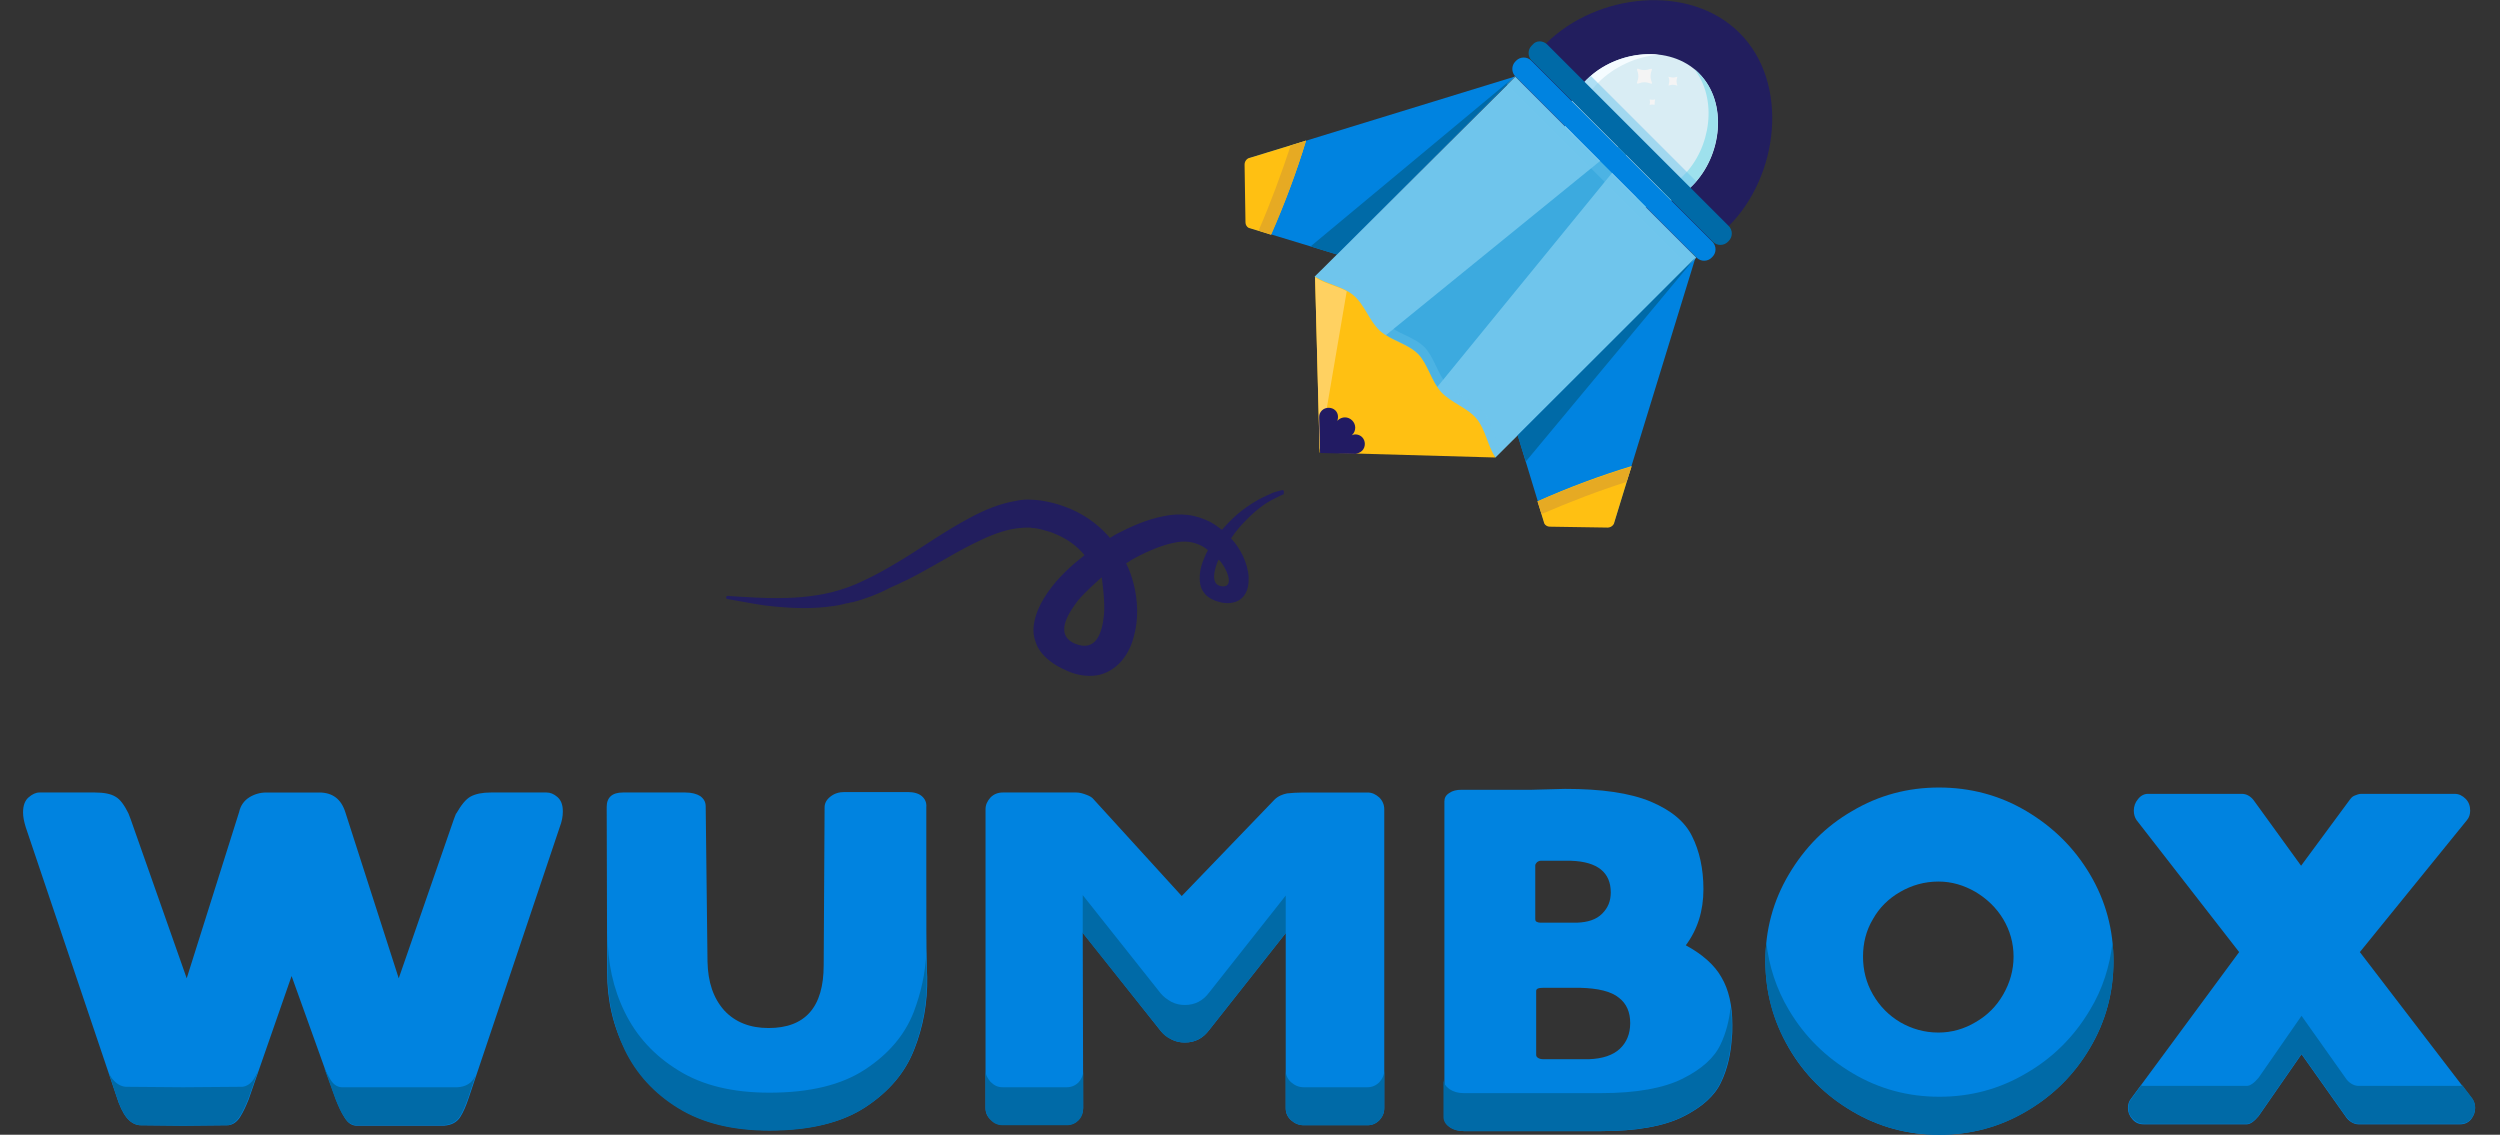 <svg version="1.1" id="Layer_1" xmlns="http://www.w3.org/2000/svg" x="0" y="0" viewBox="0 0 553 251" xml:space="preserve"><rect x="0" y="0" width="553" height="251" fill="#333333" stroke="none"/><style>.st0{fill:#0083e0}.st1{fill:#006aa7}.st2{fill:#221e5e}.st3{fill:#ffc012}.st4{fill:#e6aa23}.st8{fill:#6fc5ec}.st14{fill:#f4f4f4}</style><g id="XMLID_261_"><g id="XMLID_294_"><path id="XMLID_327_" class="st0" d="M70.6 175.3c3 0 4.9 1.5 5.8 4.4l11.8 36.7 12.2-35.2.5-1.3v.1c1.1-1.9 2.1-3.2 3.2-3.8s2.6-.9 4.5-.9h12.3c.8 0 1.6.3 2.4 1s1.2 1.7 1.2 3.2c0 1.1-.2 2.2-.7 3.5l-20.1 59.8c-.6 1.8-1.2 3.2-1.9 4.3-.7 1.1-1.9 1.8-3.6 1.9h-19c-1.2.1-2.2-.5-2.9-1.7-.8-1.2-1.4-2.6-2-4.1l-9.8-27.3-9.5 27.3c-.6 1.5-1.2 2.8-1.9 3.9s-1.6 1.7-2.6 1.8l-10 .1-9.6-.1c-1.1-.1-2.1-.7-2.9-1.7s-1.6-2.6-2.3-4.9L5.7 183c-.4-1.3-.6-2.3-.6-3.3 0-1.5.4-2.6 1.2-3.3s1.6-1.1 2.4-1.1H21c2 0 3.5.3 4.5.9 1.1.6 2 1.9 2.9 3.7l.5 1.3 12.4 35.2 11.6-36.8c.3-1.4 1.1-2.5 2.2-3.2 1.1-.7 2.4-1.1 3.8-1.1h11.7z"/><path id="XMLID_325_" class="st0" d="M134.3 215.1l-.1-36.6c0-2.1 1.2-3.2 3.6-3.2h13.8c1.4 0 2.5.3 3.3.8.8.6 1.2 1.3 1.2 2.3l.4 34.3c.1 4.6 1.3 8.1 3.7 10.8 2.4 2.6 5.7 3.9 9.8 3.9 8.1 0 12.2-4.6 12.2-13.9l.2-34.9c0-.9.4-1.7 1.3-2.4s1.9-1 3.1-1h14c1.3 0 2.4.3 3.1.9.7.6 1.1 1.4 1 2.5v15.6c0 9.7 0 15.7.1 18.1 0 2.4.1 3.6.1 3.8.1 5.7-.9 11.1-2.9 16.1-2 5.1-5.6 9.3-10.8 12.7s-12.2 5.1-21.1 5.1c-8.1 0-14.8-1.6-20.1-4.9-5.4-3.3-9.3-7.6-11.9-12.9-2.7-5.2-4-11-4-17.1z"/><path id="XMLID_323_" class="st0" d="M218 245.1V179c0-1 .4-1.8 1.1-2.6.7-.7 1.6-1.1 2.7-1.1h16.3c.7 0 1.4.2 2.2.5s1.3.6 1.6 1l19.5 21.4 20.5-21.3c.8-.8 1.8-1.2 2.8-1.4 1-.1 2.2-.2 3.6-.2h14.2c1 0 1.8.4 2.6 1.1.7.7 1.1 1.6 1.1 2.6v66.1c0 1.1-.4 1.9-1.1 2.7-.7.7-1.6 1.1-2.6 1.1h-14.1c-1.1 0-2-.4-2.8-1.1-.8-.7-1.2-1.6-1.2-2.7v-38.7l-16.9 21.4c-1.4 1.9-3.2 2.8-5.4 2.8-1.1 0-2-.2-3-.7-.9-.5-1.7-1.1-2.3-1.8l-17.3-21.8.1 38.7c0 1.1-.4 1.9-1 2.7-.7.7-1.6 1.1-2.6 1.1h-14.2c-1.1 0-1.9-.4-2.7-1.2-.7-.6-1.1-1.5-1.1-2.5z"/><path id="XMLID_303_" class="st0" d="M319.5 247.1v-69.8c0-.8.3-1.4 1.1-1.9.7-.5 1.6-.7 2.7-.7h15.4l7.5-.2c8.1 0 14.3.9 18.9 2.8 4.5 1.9 7.6 4.4 9.2 7.7 1.6 3.2 2.5 7.1 2.5 11.7 0 4.8-1.3 8.9-3.9 12.4 3.7 2 6.4 4.4 7.9 7.1 1.6 2.7 2.4 6.2 2.4 10.5 0 1.1 0 2-.1 2.6-.2 3.8-1 7.2-2.4 10.1-1.4 3-4.2 5.5-8.4 7.6-4.2 2.1-10.2 3.2-18.1 3.2h-30.3c-1.3 0-2.3-.3-3.2-.9-.8-.6-1.2-1.3-1.2-2.2zm29.3-43c2.5-.1 4.3-.7 5.6-2 1.3-1.3 1.9-2.8 1.9-4.7 0-4.4-2.9-6.8-8.8-7h-6.7c-.3 0-.5.1-.8.3-.2.2-.4.5-.4.7v11.9c0 .3.1.5.3.6.2.1.5.2.8.2h8.1zm2.6 30.2c3.1-.1 5.4-.9 6.9-2.3s2.3-3.3 2.3-5.7-.8-4.3-2.5-5.6c-1.7-1.4-4.6-2.1-8.6-2.2h-8.1c-1.1 0-1.6.2-1.6.7v14.1c0 .3.1.5.4.7s.7.3 1.2.3h10z"/><path id="XMLID_297_" class="st0" d="M390.5 212.6c0-6.9 1.7-13.3 5.2-19.2s8.1-10.6 14-14c5.9-3.5 12.3-5.2 19.2-5.2 6.9 0 13.4 1.7 19.3 5.2s10.6 8.1 14.1 14 5.2 12.3 5.2 19.2-1.7 13.3-5.2 19.2-8.2 10.6-14.1 14c-5.9 3.5-12.3 5.2-19.3 5.2-6.9 0-13.3-1.7-19.2-5.2-5.9-3.5-10.6-8.1-14-14s-5.2-12.3-5.2-19.2zm54.9-1c0-3-.8-5.8-2.3-8.3s-3.6-4.5-6.1-6c-2.6-1.5-5.3-2.3-8.2-2.3-3.1 0-5.9.8-8.5 2.3s-4.6 3.5-6 6c-1.5 2.5-2.2 5.3-2.2 8.3s.7 5.8 2.2 8.4c1.5 2.6 3.5 4.6 6 6.1 2.6 1.5 5.4 2.3 8.5 2.3 2.9 0 5.7-.8 8.2-2.3 2.6-1.5 4.6-3.5 6.1-6.1s2.3-5.4 2.3-8.4z"/><path id="XMLID_295_" class="st0" d="M470.7 245.1c0-.8.2-1.5.7-2.1l23.9-32.4-22.7-29.2c-.4-.6-.6-1.3-.6-2.1 0-.9.3-1.8.9-2.5.6-.8 1.4-1.2 2.2-1.2h20.8c1 0 1.9.5 2.6 1.4l10.5 14.5 10.7-14.5c.3-.4.6-.8 1.1-1s1-.4 1.5-.4H543c.9 0 1.7.4 2.4 1.1.7.7 1 1.6 1 2.6 0 .8-.2 1.5-.7 2.1L522 210.6l24.9 32.5c.4.6.6 1.3.6 2 0 .9-.3 1.7-.9 2.5-.6.7-1.4 1.1-2.4 1.1h-22.5c-.6 0-1.1-.2-1.6-.5s-1-.8-1.3-1.3l-9.7-13.7-9.5 13.7c-1 1.2-1.9 1.8-2.6 1.8h-22.8c-1 0-1.8-.3-2.5-1.1s-1-1.6-1-2.5z"/></g><g id="XMLID_262_"><g id="XMLID_291_"><path id="XMLID_293_" class="st1" d="M53 247c.7-1.1 1.3-2.4 1.9-3.9l2.2-6.2c-.3.6-.6 1.2-.9 1.7-.7 1.1-1.6 1.7-2.6 1.8l-13.1.1-12.7-.1c-1.1-.1-2.1-.7-2.9-1.7-.3-.3-.5-.8-.8-1.2l1.6 4.8c.7 2.2 1.5 3.9 2.3 4.9s1.8 1.6 2.9 1.7l9.6.1 10-.1c.9-.2 1.8-.8 2.5-1.9z"/><path id="XMLID_292_" class="st1" d="M104.8 238.6c-.7 1.1-1.9 1.8-3.6 1.9H76c-1.2.1-2.2-.5-2.9-1.7-.5-.8-.9-1.7-1.4-2.6l2.5 6.9c.6 1.5 1.2 2.9 2 4.1.8 1.2 1.8 1.8 2.9 1.7h19c1.7-.1 2.9-.8 3.6-1.9.7-1.1 1.3-2.6 1.9-4.3l1.6-4.8c-.2.3-.3.5-.4.7z"/></g><path id="XMLID_288_" class="st1" d="M204.9 210.7c-.2 4.6-1.2 9-2.8 13.2-2 5.1-5.6 9.3-10.8 12.7s-12.2 5.1-21.1 5.1c-8.1 0-14.8-1.6-20.1-4.9-5.4-3.3-9.3-7.6-11.9-12.9-2.6-5.3-3.8-11-3.8-17.2v8.4c0 6.2 1.3 11.9 3.8 17.2 2.6 5.3 6.5 9.6 11.9 12.9 5.4 3.3 12.1 4.9 20.1 4.9 8.8 0 15.8-1.7 21.1-5.1 5.2-3.4 8.8-7.6 10.8-12.7s3-10.5 2.9-16.1c0-.1 0-1.4-.1-3.8v-1.7z"/><g id="XMLID_284_"><path id="XMLID_287_" class="st1" d="M238.6 239.4c-.7.7-1.6 1.1-2.6 1.1h-14.2c-1.1 0-1.9-.4-2.7-1.2-.7-.8-1.1-1.6-1.1-2.6v8.4c0 1 .4 1.9 1.1 2.6.7.8 1.6 1.2 2.7 1.2H236c1.1 0 1.9-.4 2.6-1.1.7-.7 1-1.6 1-2.7v-8.2c0 1-.4 1.8-1 2.5z"/><path id="XMLID_286_" class="st1" d="M302.5 240.5h-14.1c-1.1 0-2-.4-2.8-1.1-.8-.7-1.2-1.6-1.2-2.7v8.4c0 1.1.4 1.9 1.2 2.7.8.7 1.7 1.1 2.8 1.1h14.1c1.1 0 1.9-.4 2.6-1.1.7-.7 1.1-1.6 1.1-2.7v-8.4c0 1.1-.4 1.9-1.1 2.7-.7.7-1.6 1.1-2.6 1.1z"/><path id="XMLID_285_" class="st1" d="M284.4 198.1l-16.9 21.4c-1.4 1.9-3.2 2.8-5.4 2.8-1.1 0-2-.2-3-.7-.9-.5-1.7-1.1-2.3-1.8L239.5 198v8.4l17.3 21.7c.6.8 1.3 1.4 2.3 1.8.9.5 1.9.7 3 .7 2.2 0 4-.9 5.4-2.8l16.9-21.4v-8.3z"/></g><g id="XMLID_282_"><path id="XMLID_283_" class="st1" d="M380.6 231c-1.4 3-4.2 5.5-8.4 7.6-4.2 2.1-10.2 3.2-18.1 3.2h-30.3c-1.3 0-2.3-.3-3.2-.9-.8-.6-1.3-1.3-1.3-2.2v8.4c0 .8.4 1.6 1.3 2.2.8.6 1.9.9 3.2.9h30.3c7.8 0 13.9-1.1 18.1-3.2 4.2-2.1 7-4.6 8.4-7.6s2.2-6.4 2.4-10.1c.1-.6.1-1.5.1-2.6 0-1.4-.1-2.7-.3-3.9-.3 2.9-1 5.7-2.2 8.2z"/></g><path id="XMLID_281_" class="st1" d="M467.3 208.4c-.6 5.3-2.2 10.4-5 15-3.5 5.9-8.2 10.6-14.1 14-5.9 3.5-12.3 5.2-19.2 5.2-6.9 0-13.3-1.7-19.2-5.2-5.9-3.5-10.6-8.1-14.1-14-2.8-4.7-4.4-9.7-5-15-.1 1.4-.2 2.8-.2 4.2 0 6.9 1.7 13.3 5.2 19.2s8.1 10.6 14 14c5.9 3.5 12.3 5.2 19.2 5.2h.2c6.9 0 13.3-1.7 19.2-5.2 5.9-3.5 10.6-8.1 14-14 3.5-5.9 5.2-12.3 5.2-19.2 0-1.5-.1-2.9-.2-4.2z"/><g id="XMLID_279_"><path id="XMLID_280_" class="st1" d="M544.7 240.1c-.2 0-.3.1-.5.1h-22.5c-.6 0-1.1-.2-1.6-.5s-1-.8-1.3-1.3l-9.7-13.7-9.5 13.7c-1 1.2-1.9 1.8-2.6 1.8h-22.8c-.2 0-.4 0-.6-.1l-2.1 2.9c-.5.6-.7 1.3-.7 2.1 0 .9.3 1.7 1 2.4s1.5 1.1 2.5 1.1H497c.7 0 1.6-.6 2.6-1.8l9.5-13.7 9.7 13.7c.3.5.8.9 1.3 1.3s1.1.5 1.6.5h22.5c1 0 1.8-.4 2.4-1.1.6-.7.9-1.6.9-2.5 0-.7-.2-1.4-.6-2l-2.2-2.9z"/></g></g></g><g id="XMLID_1_"><path id="XMLID_34_" class="st2" d="M284 108.7c0-.2-.2-.3-.4-.3 0 0-.2.1-.7.2s-1.2.3-2 .7c-1.7.7-4.2 2-6.9 4.2-1.2 1-2.5 2.3-3.7 3.7-.8-.6-1.6-1.2-2.5-1.7-1.6-.8-3.3-1.4-5.1-1.6s-3.6-.1-5.4.3c-3.6.7-7 2.2-10.3 3.9l-1.5.9c-.1-.2-.3-.4-.4-.5-2.6-2.9-5.9-5.1-9.5-6.4-1.8-.7-3.6-1.1-5.4-1.4-.9-.1-1.9-.2-2.8-.2-.9 0-1.8.1-2.7.3-3.6.6-6.9 2-9.9 3.6-6.1 3.2-11.2 7-16.3 10-2.5 1.5-5 2.9-7.4 4-2.4 1.2-4.8 2-7.1 2.6-4.6 1.1-8.8 1.3-12.2 1.3s-6.1-.2-8-.3c-1.8-.1-2.8-.2-2.8-.2-.2 0-.3.1-.4.3 0 .2.1.4.3.4 0 0 1 .2 2.8.5s4.5.9 8 1.2 7.9.6 13-.2c.6-.1 1.3-.2 2-.4.3-.1.7-.2 1-.2.3-.1.6-.2.9-.2 1.3-.3 2.7-.8 4.1-1.3 1.3-.5 2.7-1.1 4-1.8.6-.3 1.3-.6 2-.9.6-.3 1.4-.7 2.1-1 2.8-1.4 5.5-3 8.2-4.5 2.7-1.6 5.5-3.1 8.3-4.4s5.7-2.3 8.3-2.5c.7-.1 1.3-.1 1.9-.1.3 0 .6 0 .8.1h.4l.7.1.9.2c.4.1.7.2 1.1.3.7.2 1.4.4 2 .7 2.5 1 4.8 2.6 6.5 4.7-.7.6-1.5 1.2-2.2 1.8-2.9 2.5-5.6 5.4-7.5 9-.9 1.8-1.6 3.8-1.6 5.9 0 1.1.3 2.1.7 3.1s1.1 1.9 1.8 2.6c1.5 1.5 3.3 2.5 5.2 3.3s4 1.2 6.2.9c2.1-.3 4.1-1.5 5.5-3.1s2.3-3.5 2.8-5.5c1.1-3.9.9-8.1-.1-11.9-.4-1.5-.9-2.9-1.6-4.3.4-.2.7-.4 1.1-.7 2.8-1.6 5.8-2.9 8.4-3.6l.9-.2 1-.2c.6-.1 1.1-.1 1.7-.1 1.1 0 2.1.3 3.1.7.7.3 1.3.7 1.9 1.2-.3.5-.6 1.1-.8 1.7-.5 1.1-.9 2.4-1 3.7-.1 1.3 0 2.9 1 4.1.9 1.2 2.5 1.8 3.9 2.1.7.1 1.5.2 2.3 0 .8-.1 1.6-.5 2.2-1.1s1-1.4 1.2-2.2.2-1.6.2-2.4c-.1-1.6-.6-3.2-1.3-4.7-.7-1.4-1.5-2.7-2.6-3.8 1-1.5 2.1-2.8 3.2-3.9 2.3-2.4 4.4-3.9 6-4.7l1.8-.9c.4-.2.7-.3.7-.3-.1-.2 0-.4 0-.6zM244.2 136c-.4 4.1-1.8 8.4-6.6 6.3-4.7-2.2-.6-7.5.8-9.4 1.5-1.9 5.3-5.2 5.3-5.2s.8 5.4.5 8.3zm26.2-6.3c-2.7-.2-1.8-3.5-1.2-5.1.1-.2.1-.3.2-.5s.2-.3.2-.3c1.5 1.4 3.7 6.1.8 5.9z"/><g id="XMLID_2_"><g id="XMLID_30_"><path id="XMLID_33_" class="st0" d="M275.4 36.4c0-.7.5-1.3 1.2-1.5l58.6-18-39.4 39.4-19.4-5.9c-.5-.3-.7-.7-.7-1.2l-.3-12.8z"/><path id="XMLID_32_" class="st3" d="M288.9 31.1l-12.4 3.8c-.7.1-1.2.8-1.2 1.5l.2 12.8c0 .5.3 1 .7 1.2l4.9 1.5c3.1-6.9 5.7-13.9 7.8-20.8z"/><path id="XMLID_31_" class="st4" d="M278.4 51l2.8.9c3-6.9 5.6-13.9 7.7-20.8l-3.4 1.1c-2.1 6.3-4.4 12.6-7.1 18.8z"/></g><g id="XMLID_26_"><path id="XMLID_29_" class="st0" d="M355.6 116.6c.7 0 1.3-.5 1.5-1.2l18-58.6-39.4 39.4 5.9 19.4c.3.5.7.7 1.2.7l12.8.3z"/><path id="XMLID_28_" class="st3" d="M360.9 103.1l-3.8 12.4c-.1.7-.8 1.2-1.5 1.2l-12.8-.2c-.5 0-1-.3-1.2-.7l-1.5-4.9c6.9-3.1 13.9-5.7 20.8-7.8z"/><path id="XMLID_27_" class="st4" d="M341 113.7l-.9-2.8c6.9-3 13.9-5.6 20.8-7.7l-1.1 3.4c-6.3 2-12.5 4.4-18.8 7.1z"/></g><path id="XMLID_25_" class="st2" d="M382.4 50c11.1-11.1 13.5-31.6 2.4-42.7S353.2-1.5 342 9.6s-11.1 29.2 0 40.3 29.2 11.2 40.4.1z"/><path id="XMLID_24_" d="M374.4 41c6.5-6.5 7.9-18.3 1.4-24.8s-18.3-5.1-24.8 1.4-6.5 17 0 23.4c6.5 6.5 16.9 6.5 23.4 0z" fill="#d9edf4"/><path id="XMLID_23_" d="M353.5 18.3c3.6-3.6 8.5-5.8 13.4-6.2-5.6-.6-11.8 1.4-15.9 5.5-6.5 6.5-6.5 17 0 23.4.3.3.6.5.9.8-5.7-6.5-5.1-16.8 1.6-23.5z" fill="#f5fcff"/><path id="XMLID_22_" d="M375.8 16.2c-.3-.3-.7-.7-1.1-1 5.3 6.6 3.8 17.6-2.4 23.7s-15.8 6.4-22.3 1c.3.4.6.7 1 1.1 6.5 6.5 17 6.5 23.4 0s7.9-18.3 1.4-24.8z" fill="#9ee1ed"/><path id="XMLID_21_" class="st8" d="M330.8 101.2l-40-40L335.2 17l40 40-44.4 44.2z"/><path id="XMLID_20_" d="M316.7 87.1L305 75.4l52.4-42.6c1.5-1.3 3.3.5 2 2l-42.7 52.3z" fill="#3caadf"/><path id="XMLID_19_" class="st3" d="M318.8 86.7c-2.2-2.4-2.9-6.1-5.1-8.4-2.3-2.3-6-3-8.4-5.1-2.4-2.2-3.4-5.8-5.9-7.9-2.4-2-5.9-2.4-8.5-4.1l1 38.9 38.9 1.1c-1.7-2.6-2.2-6.2-4.1-8.5-2-2.5-5.7-3.6-7.9-6z"/><path id="XMLID_18_" d="M291.9 99.6l6-35.2c-2.2-1.2-5-1.7-7-3.1l1 38.3z" fill="#ffd161"/><g id="XMLID_16_" opacity=".32"><path id="XMLID_17_" class="st8" d="M290.8 61.2c2.6 1.7 6.1 2.1 8.5 4.1 2.5 2 3.5 5.7 5.9 7.9 2.4 2.2 6.1 2.9 8.4 5.1 2.3 2.3 3 6 5.1 8.4 2.2 2.4 5.8 3.4 7.9 5.9 2 2.4 2.4 6 4.1 8.5l1.5-1.5c-1.7-2.6-2.2-6.2-4.1-8.5-2-2.5-5.7-3.5-7.9-5.9-2.2-2.4-2.9-6.1-5.1-8.4-2.3-2.3-6-3-8.4-5.1-2.4-2.2-3.4-5.8-5.9-7.9-2.4-2-5.9-2.4-8.5-4.1l-1.5 1.5z"/></g><path id="XMLID_14_" d="M301.3 99.7c.8-.8.8-2.2 0-3-.6-.6-1.6-.8-2.3-.4l.1-.1c.9-.9.9-2.3 0-3.2-.9-.9-2.3-.9-3.2 0l-.1.1c.3-.8.2-1.7-.4-2.3-.8-.8-2.2-.8-3 0-.4.4-.6.9-.6 1.4v.3l.2 7.7 7.9.2c.4-.1 1-.3 1.4-.7z" fill="#221b63"/><path id="XMLID_13_" class="st0" d="M338.7 13.4l40.1 40.1c.9.9.9 2.4 0 3.3l-.2.2c-.9.9-2.4.9-3.3 0l-40.1-40.1c-.9-.9-.9-2.4 0-3.3l.2-.2c.9-.9 2.4-.9 3.3 0z"/><path id="XMLID_12_" d="M351.9 16.8c-.3.3-.6.5-.9.8-.9.9-1.7 1.9-2.4 3l22.8 22.8c1.1-.7 2.1-1.4 3-2.4.3-.3.6-.6.8-.9l-23.3-23.3z" opacity=".53" fill="#6fc5ec"/><path id="XMLID_11_" class="st1" d="M342.3 9.9L382.4 50c.9.9.9 2.4 0 3.3l-.2.2c-.9.9-2.4.9-3.3 0l-40.1-40.1c-.9-.9-.9-2.4 0-3.3l.2-.2c.8-1 2.3-1 3.3 0z"/><g id="XMLID_8_"><path id="XMLID_10_" class="st1" d="M335.1 16.9l-39.4 39.4-5.8-1.8 45.2-37.6z"/><path id="XMLID_9_" class="st1" d="M375.1 56.9l-39.4 39.4 1.8 5.8 37.6-45.2z"/></g><g id="XMLID_4_"><path id="XMLID_7_" class="st14" d="M365.2 18.5c-1.1-.4-1.8-.4-2.9 0-.1 0-.3-.1-.2-.2.4-1.1.4-1.8 0-2.9 0-.1.1-.3.2-.2 1.1.4 1.8.4 2.9 0 .1 0 .3.1.2.2-.4 1.1-.4 1.8 0 2.9.1.1-.1.3-.2.2z"/><path id="XMLID_6_" class="st14" d="M370.9 18.9c-.7-.2-1.1-.2-1.7 0-.1 0-.2 0-.1-.1.2-.7.2-1.1 0-1.7 0-.1 0-.2.1-.1.7.2 1.1.2 1.7 0 .1 0 .2 0 .1.1-.2.7-.2 1.1 0 1.7.1.1 0 .2-.1.1z"/><path id="XMLID_5_" class="st14" d="M366 23.2c-.4-.1-.6-.1-1 0 0 0-.1 0-.1-.1.1-.4.1-.6 0-1 0 0 0-.1.1-.1.4.1.6.1 1 0 0 0 .1 0 .1.1-.1.4-.1.6-.1 1.1.1 0 .1 0 0 0z"/></g><path id="XMLID_3_" d="M373.3 58.6l-40-40 1.8-1.8 40 40-1.8 1.8z" opacity=".33" fill="#6fc5ec"/></g></g></svg>
